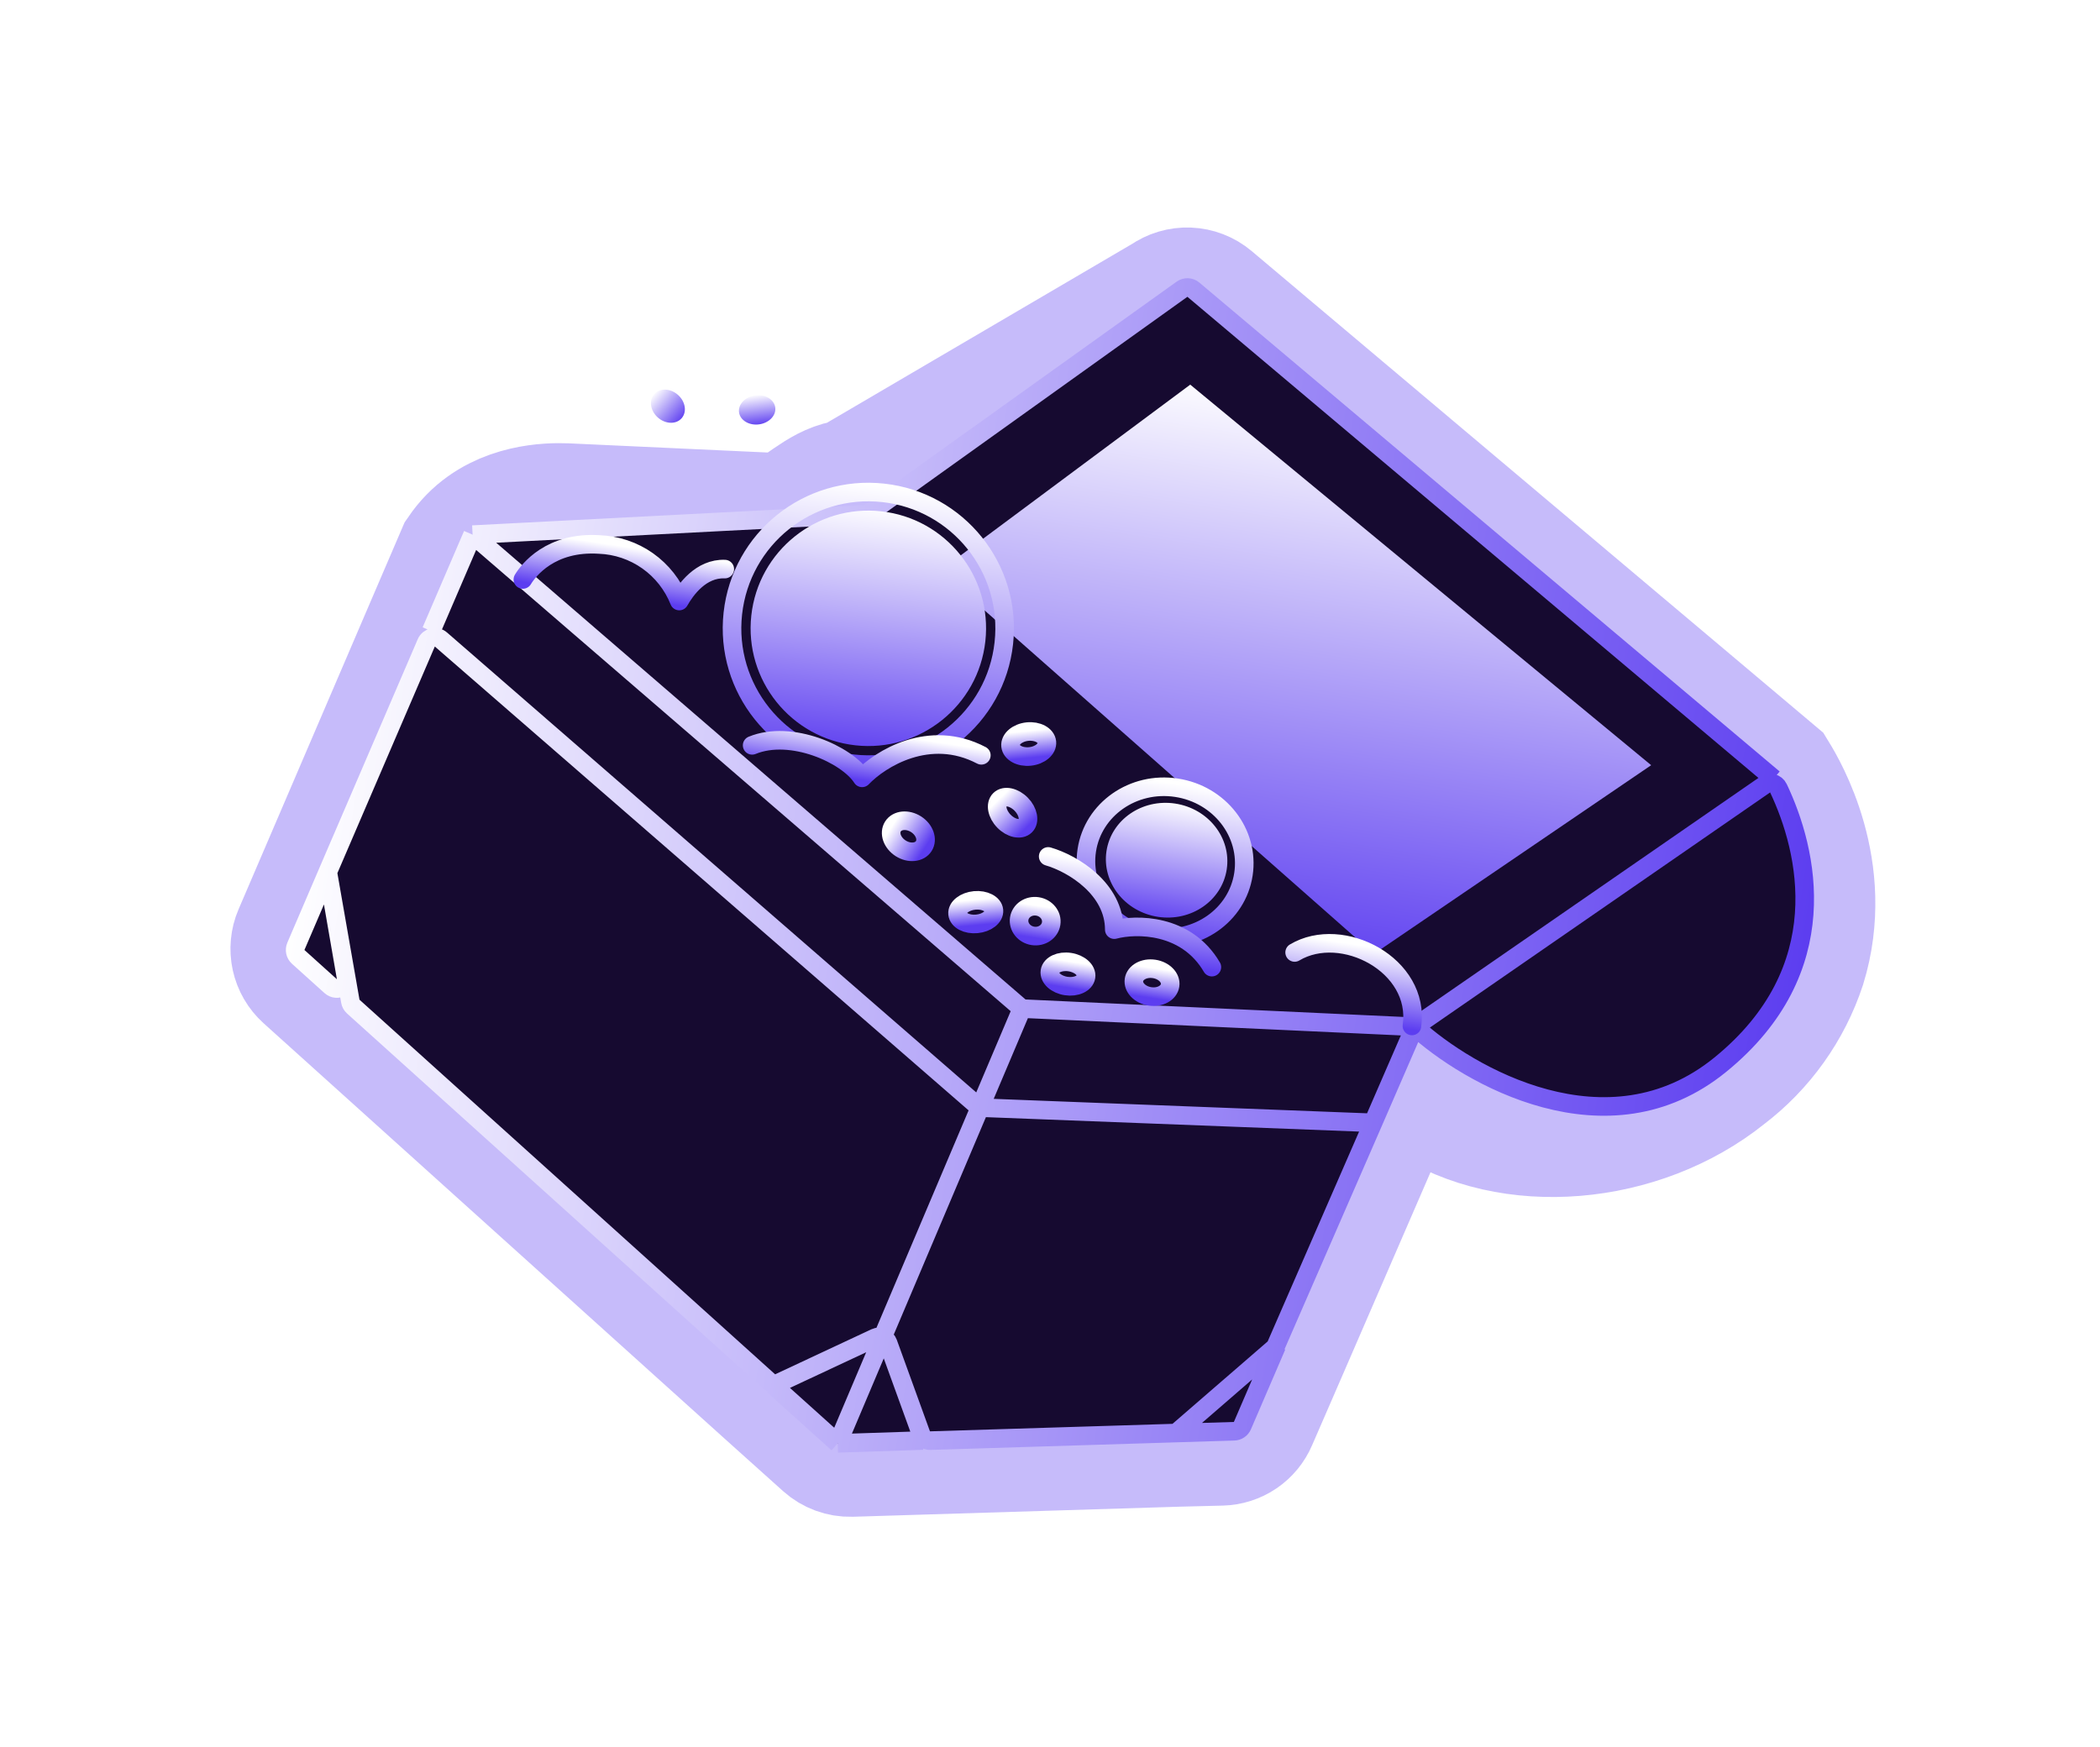 <?xml version="1.0" encoding="UTF-8"?> <svg xmlns="http://www.w3.org/2000/svg" width="226" height="188" viewBox="0 0 226 188" fill="none"> <g filter="url(#filter0_f_114_203)"> <path d="M190.454 83.814L129.867 32.756C129.309 32.287 128.612 32.017 127.884 31.988C127.156 31.959 126.439 32.172 125.846 32.595L94.883 50.748C96.981 52.767 93.322 52.636 96.375 53.406C96.247 53.573 93.681 52.673 93.322 52.636C89.98 52.267 88.441 53.903 85.62 55.731C85.139 56.05 84.584 56.238 84.008 56.276L60.886 55.21C59.103 55.143 54.477 55.222 51.282 58.467C50.864 58.897 50.483 59.362 50.144 59.857L46.488 68.369L35.354 94.328C34.421 96.498 33.496 98.669 32.565 100.83C32.296 101.459 32.23 102.157 32.377 102.825C32.524 103.493 32.876 104.099 33.383 104.557L37.808 108.544L83.303 149.542L89.285 154.912C89.914 155.476 90.735 155.777 91.579 155.754L99.434 155.512L126.626 154.673L131.421 154.552C132.041 154.536 132.644 154.342 133.158 153.994C133.672 153.646 134.075 153.158 134.319 152.587L137.47 145.333L147.86 121.36L150.661 114.894C151.63 115.916 152.708 116.83 153.876 117.617C162.557 123.457 176.281 122.28 185.254 115.069C189.039 112.19 191.863 108.231 193.353 103.715C196.406 93.803 191.353 85.285 190.454 83.814Z" stroke="#5C3DF0" stroke-opacity="0.35" stroke-width="15"></path> </g> <path d="M127.837 30.679L190.88 83.81C194.21 90.188 198.34 103.834 185.14 114.592C173.007 124.475 157.967 115.748 152.253 110.512L147.755 120.875L137.315 144.841L133.373 154.006L126.491 154.218L99.307 155.058L90.134 155.364L83.189 149.116L37.763 108.111L31.589 102.55L35.273 93.856L46.418 67.933L50.875 57.563L93.369 55.344L127.837 30.679Z" fill="#160A30"></path> <path d="M152.253 110.512C157.967 115.748 173.007 124.475 185.14 114.592C197.678 104.388 194.579 91.546 191.383 84.82C191.125 84.277 190.443 84.112 189.949 84.454L152.253 110.512ZM35.273 93.856L31.843 101.854C31.674 102.248 31.775 102.705 32.093 102.991L35.587 106.139C36.293 106.774 37.404 106.161 37.242 105.225L35.273 93.856ZM126.573 154.239L132.818 154.047C133.206 154.035 133.553 153.799 133.706 153.442L137.397 144.862L126.573 154.239ZM126.544 154.26L137.397 144.862L126.544 154.26Z" fill="#160A30"></path> <path d="M152.253 110.512L189.949 84.454C190.443 84.112 191.125 84.277 191.383 84.82C194.579 91.546 197.678 104.388 185.14 114.592C173.007 124.475 157.967 115.748 152.253 110.512ZM152.253 110.512L110.322 108.573C110.098 108.563 109.885 108.478 109.715 108.331L50.861 57.544M152.253 110.512L147.755 120.876L137.315 144.842M190.881 83.802L128.431 31.18C128.082 30.885 127.577 30.865 127.205 31.131L93.607 55.174C93.452 55.285 93.268 55.35 93.077 55.36L50.861 57.544M50.861 57.544L46.404 67.913M109.979 108.541L105.449 119.23M90.153 155.35L83.208 149.102M90.153 155.35L95.165 143.509M90.153 155.35L99.326 155.044M105.463 119.25L47.452 68.831C46.941 68.387 46.145 68.569 45.877 69.191L35.273 93.856M35.273 93.856L31.843 101.854C31.674 102.248 31.775 102.705 32.093 102.991L35.587 106.139C36.293 106.774 37.404 106.161 37.242 105.225L35.273 93.856ZM35.273 93.856L37.704 107.772C37.742 107.992 37.853 108.193 38.019 108.342L82.749 148.663C83.047 148.932 83.478 148.996 83.842 148.826L94.207 143.978C94.739 143.729 95.371 143.99 95.571 144.543L99.142 154.398C99.289 154.804 99.681 155.07 100.113 155.057L126.573 154.239M147.759 120.851L106.141 119.241C105.726 119.224 105.344 119.467 105.182 119.85L95.17 143.476M126.573 154.239L132.818 154.047C133.206 154.035 133.553 153.799 133.706 153.442L137.397 144.862M126.573 154.239L137.397 144.862M137.397 144.862L126.544 154.26" stroke="url(#paint0_linear_114_203)" stroke-width="2"></path> <path d="M128.093 41.399L101.142 61.446L147.86 102.672L177.698 82.359L128.093 41.399Z" fill="url(#paint1_linear_114_203)"></path> <path d="M81.691 45.674C82.767 45.53 83.547 44.716 83.431 43.856C83.317 42.996 82.351 42.416 81.275 42.56C80.198 42.704 79.419 43.517 79.534 44.377C79.65 45.237 80.615 45.818 81.691 45.674Z" fill="url(#paint2_linear_114_203)"></path> <path d="M73.355 45.017C73.95 44.342 73.77 43.212 72.955 42.495C72.139 41.779 70.997 41.745 70.402 42.422C69.808 43.097 69.987 44.227 70.803 44.944C71.618 45.66 72.761 45.694 73.355 45.017Z" fill="url(#paint3_linear_114_203)"></path> <path d="M111.165 100.732C112.114 100.876 112.992 100.283 113.125 99.407C113.258 98.531 112.597 97.703 111.647 97.559C110.697 97.415 109.82 98.008 109.687 98.884C109.553 99.76 110.215 100.588 111.165 100.732Z" stroke="url(#paint4_linear_114_203)" stroke-width="2" stroke-linecap="round" stroke-linejoin="round"></path> <path d="M105.127 99.439C106.208 99.338 107.032 98.691 106.967 97.993C106.901 97.296 105.972 96.812 104.891 96.913C103.81 97.015 102.987 97.662 103.052 98.36C103.117 99.057 104.046 99.541 105.127 99.439Z" stroke="url(#paint5_linear_114_203)" stroke-width="2" stroke-linecap="round" stroke-linejoin="round"></path> <path d="M110.348 88.882C110.862 88.38 110.665 87.342 109.907 86.565C109.149 85.788 108.117 85.565 107.602 86.067C107.087 86.57 107.285 87.607 108.043 88.384C108.801 89.161 109.833 89.384 110.348 88.882Z" stroke="url(#paint6_linear_114_203)" stroke-width="2" stroke-linecap="round" stroke-linejoin="round"></path> <path d="M110.85 81.418C111.93 81.305 112.743 80.615 112.666 79.876C112.588 79.138 111.65 78.631 110.57 78.744C109.491 78.858 108.678 79.548 108.755 80.286C108.833 81.024 109.771 81.531 110.85 81.418Z" stroke="url(#paint7_linear_114_203)" stroke-width="2" stroke-linecap="round" stroke-linejoin="round"></path> <path d="M139.328 102.515C144.439 99.467 152.887 103.878 151.952 110.424" stroke="url(#paint8_linear_114_203)" stroke-width="2" stroke-linecap="round" stroke-linejoin="round"></path> <path d="M56.271 62.369C56.884 61.357 59.257 58.268 64.491 58.604C66.362 58.675 68.172 59.287 69.7 60.367C71.229 61.447 72.41 62.949 73.101 64.689C73.777 63.483 75.432 61.151 78 61.252" stroke="url(#paint9_linear_114_203)" stroke-width="2" stroke-linecap="round" stroke-linejoin="round"></path> <path d="M91.847 82.208C99.9 83.093 107.145 77.282 108.03 69.23C108.915 61.177 103.104 53.931 95.052 53.047C86.999 52.162 79.753 57.972 78.868 66.025C77.984 74.078 83.794 81.323 91.847 82.208Z" stroke="url(#paint10_linear_114_203)" stroke-width="2" stroke-linecap="round" stroke-linejoin="round"></path> <path d="M124.17 100.831C128.826 101.539 133.146 98.52 133.819 94.089C134.493 89.657 131.264 85.492 126.608 84.784C121.952 84.076 117.632 87.095 116.958 91.526C116.285 95.958 119.514 100.123 124.17 100.831Z" stroke="url(#paint11_linear_114_203)" stroke-width="2" stroke-linecap="round" stroke-linejoin="round"></path> <path d="M84.632 79.739L82.658 79.813L92.68 92.145L104.999 84.389L100.794 79.909L98.011 80.718L95.092 81.813L92.987 83.473L91.968 82.519L89.451 81.134L86.845 80.05L84.632 79.739Z" fill="#160A30"></path> <path d="M116.727 94.338L115.101 93.24L114.28 94.951L116.402 106.601L130.744 105.271L129.473 102.954L127.424 101.062L124.827 99.979L121.958 99.789L119.903 100.165L119.315 97.722L118.471 96.174L116.727 94.338Z" fill="#160A30"></path> <path d="M92.066 80.221C99.021 80.985 105.279 75.966 106.043 69.011C106.807 62.056 101.789 55.799 94.834 55.034C87.878 54.27 81.621 59.289 80.856 66.244C80.092 73.199 85.111 79.457 92.066 80.221Z" fill="url(#paint12_linear_114_203)"></path> <path d="M124.623 98.682C128.197 99.225 131.508 96.936 132.02 93.569C132.532 90.202 130.05 87.032 126.476 86.489C122.903 85.946 119.591 88.235 119.079 91.602C118.568 94.969 121.05 98.139 124.623 98.682Z" fill="url(#paint13_linear_114_203)"></path> <path d="M123.756 107.243C124.829 107.407 125.8 106.877 125.924 106.06C126.048 105.244 125.279 104.45 124.205 104.287C123.132 104.123 122.161 104.653 122.037 105.47C121.913 106.286 122.683 107.08 123.756 107.243Z" stroke="url(#paint14_linear_114_203)" stroke-width="2" stroke-linecap="round" stroke-linejoin="round"></path> <path d="M99.415 91.066C99.872 90.35 99.499 89.296 98.584 88.713C97.668 88.129 96.556 88.237 96.1 88.953C95.643 89.669 96.016 90.722 96.931 91.306C97.847 91.889 98.959 91.782 99.415 91.066Z" stroke="url(#paint15_linear_114_203)" stroke-width="2" stroke-linecap="round" stroke-linejoin="round"></path> <path d="M114.738 106.128C115.811 106.291 116.769 105.847 116.877 105.136C116.985 104.425 116.203 103.716 115.129 103.553C114.056 103.39 113.098 103.834 112.99 104.545C112.882 105.256 113.664 105.965 114.738 106.128Z" stroke="url(#paint16_linear_114_203)" stroke-width="2" stroke-linecap="round" stroke-linejoin="round"></path> <path d="M80.945 80.223C85.124 78.505 91.149 81.188 92.778 83.721C94.718 81.688 99.993 78.351 105.612 81.295" stroke="url(#paint17_linear_114_203)" stroke-width="2" stroke-linecap="round" stroke-linejoin="round"></path> <path d="M112.805 92.179C115.498 92.962 119.92 95.682 119.918 100.058C122.256 99.436 127.667 99.391 130.42 104.093" stroke="url(#paint18_linear_114_203)" stroke-width="2" stroke-linecap="round" stroke-linejoin="round"></path> <defs> <filter id="filter0_f_114_203" x="0.801" y="0.485" width="225.025" height="186.77" filterUnits="userSpaceOnUse" color-interpolation-filters="sRGB"> <feFlood flood-opacity="0" result="BackgroundImageFix"></feFlood> <feBlend mode="normal" in="SourceGraphic" in2="BackgroundImageFix" result="shape"></feBlend> <feGaussianBlur stdDeviation="12" result="effect1_foregroundBlur_114_203"></feGaussianBlur> </filter> <linearGradient id="paint0_linear_114_203" x1="33.43" y1="81.001" x2="194.589" y2="105.492" gradientUnits="userSpaceOnUse"> <stop stop-color="white"></stop> <stop offset="1" stop-color="#5C3DF0"></stop> </linearGradient> <linearGradient id="paint1_linear_114_203" x1="142.926" y1="42.128" x2="133.553" y2="103.806" gradientUnits="userSpaceOnUse"> <stop stop-color="white"></stop> <stop offset="0.127" stop-color="#EAE6FD"></stop> <stop offset="1" stop-color="#5C3DF0"></stop> </linearGradient> <linearGradient id="paint2_linear_114_203" x1="81.214" y1="42.485" x2="81.665" y2="45.858" gradientUnits="userSpaceOnUse"> <stop stop-color="white"></stop> <stop offset="0.127" stop-color="#EAE6FD"></stop> <stop offset="1" stop-color="#5C3DF0"></stop> </linearGradient> <linearGradient id="paint3_linear_114_203" x1="70.297" y1="42.385" x2="73.495" y2="45.196" gradientUnits="userSpaceOnUse"> <stop stop-color="white"></stop> <stop offset="0.127" stop-color="#EAE6FD"></stop> <stop offset="1" stop-color="#5C3DF0"></stop> </linearGradient> <linearGradient id="paint4_linear_114_203" x1="111.616" y1="97.469" x2="111.094" y2="100.905" gradientUnits="userSpaceOnUse"> <stop stop-color="white"></stop> <stop offset="0.127" stop-color="#EAE6FD"></stop> <stop offset="1" stop-color="#5C3DF0"></stop> </linearGradient> <linearGradient id="paint5_linear_114_203" x1="104.835" y1="96.852" x2="105.091" y2="99.588" gradientUnits="userSpaceOnUse"> <stop stop-color="white"></stop> <stop offset="0.127" stop-color="#EAE6FD"></stop> <stop offset="1" stop-color="#5C3DF0"></stop> </linearGradient> <linearGradient id="paint6_linear_114_203" x1="107.506" y1="86.017" x2="110.48" y2="89.065" gradientUnits="userSpaceOnUse"> <stop stop-color="white"></stop> <stop offset="0.127" stop-color="#EAE6FD"></stop> <stop offset="1" stop-color="#5C3DF0"></stop> </linearGradient> <linearGradient id="paint7_linear_114_203" x1="110.513" y1="78.68" x2="110.816" y2="81.575" gradientUnits="userSpaceOnUse"> <stop stop-color="white"></stop> <stop offset="0.127" stop-color="#EAE6FD"></stop> <stop offset="1" stop-color="#5C3DF0"></stop> </linearGradient> <linearGradient id="paint8_linear_114_203" x1="146.188" y1="101.7" x2="144.958" y2="109.795" gradientUnits="userSpaceOnUse"> <stop stop-color="white"></stop> <stop offset="0.127" stop-color="#EAE6FD"></stop> <stop offset="1" stop-color="#5C3DF0"></stop> </linearGradient> <linearGradient id="paint9_linear_114_203" x1="67.312" y1="58.838" x2="66.495" y2="64.211" gradientUnits="userSpaceOnUse"> <stop stop-color="white"></stop> <stop offset="0.127" stop-color="#EAE6FD"></stop> <stop offset="1" stop-color="#5C3DF0"></stop> </linearGradient> <linearGradient id="paint10_linear_114_203" x1="94.763" y1="52.242" x2="91.292" y2="83.823" gradientUnits="userSpaceOnUse"> <stop stop-color="white"></stop> <stop offset="0.127" stop-color="#EAE6FD"></stop> <stop offset="1" stop-color="#5C3DF0"></stop> </linearGradient> <linearGradient id="paint11_linear_114_203" x1="126.456" y1="84.331" x2="123.816" y2="101.709" gradientUnits="userSpaceOnUse"> <stop stop-color="white"></stop> <stop offset="0.127" stop-color="#EAE6FD"></stop> <stop offset="1" stop-color="#5C3DF0"></stop> </linearGradient> <linearGradient id="paint12_linear_114_203" x1="94.584" y1="54.34" x2="91.587" y2="81.615" gradientUnits="userSpaceOnUse"> <stop stop-color="white"></stop> <stop offset="0.127" stop-color="#EAE6FD"></stop> <stop offset="1" stop-color="#5C3DF0"></stop> </linearGradient> <linearGradient id="paint13_linear_114_203" x1="126.359" y1="86.145" x2="124.353" y2="99.349" gradientUnits="userSpaceOnUse"> <stop stop-color="white"></stop> <stop offset="0.127" stop-color="#EAE6FD"></stop> <stop offset="1" stop-color="#5C3DF0"></stop> </linearGradient> <linearGradient id="paint14_linear_114_203" x1="124.167" y1="104.202" x2="123.681" y2="107.404" gradientUnits="userSpaceOnUse"> <stop stop-color="white"></stop> <stop offset="0.127" stop-color="#EAE6FD"></stop> <stop offset="1" stop-color="#5C3DF0"></stop> </linearGradient> <linearGradient id="paint15_linear_114_203" x1="95.992" y1="88.93" x2="99.582" y2="91.219" gradientUnits="userSpaceOnUse"> <stop stop-color="white"></stop> <stop offset="0.127" stop-color="#EAE6FD"></stop> <stop offset="1" stop-color="#5C3DF0"></stop> </linearGradient> <linearGradient id="paint16_linear_114_203" x1="115.09" y1="103.478" x2="114.666" y2="106.267" gradientUnits="userSpaceOnUse"> <stop stop-color="white"></stop> <stop offset="0.127" stop-color="#EAE6FD"></stop> <stop offset="1" stop-color="#5C3DF0"></stop> </linearGradient> <linearGradient id="paint17_linear_114_203" x1="93.272" y1="78.718" x2="92.476" y2="83.956" gradientUnits="userSpaceOnUse"> <stop stop-color="white"></stop> <stop offset="0.127" stop-color="#EAE6FD"></stop> <stop offset="1" stop-color="#5C3DF0"></stop> </linearGradient> <linearGradient id="paint18_linear_114_203" x1="122.091" y1="93.348" x2="120.606" y2="103.126" gradientUnits="userSpaceOnUse"> <stop stop-color="white"></stop> <stop offset="0.127" stop-color="#EAE6FD"></stop> <stop offset="1" stop-color="#5C3DF0"></stop> </linearGradient> </defs> </svg> 